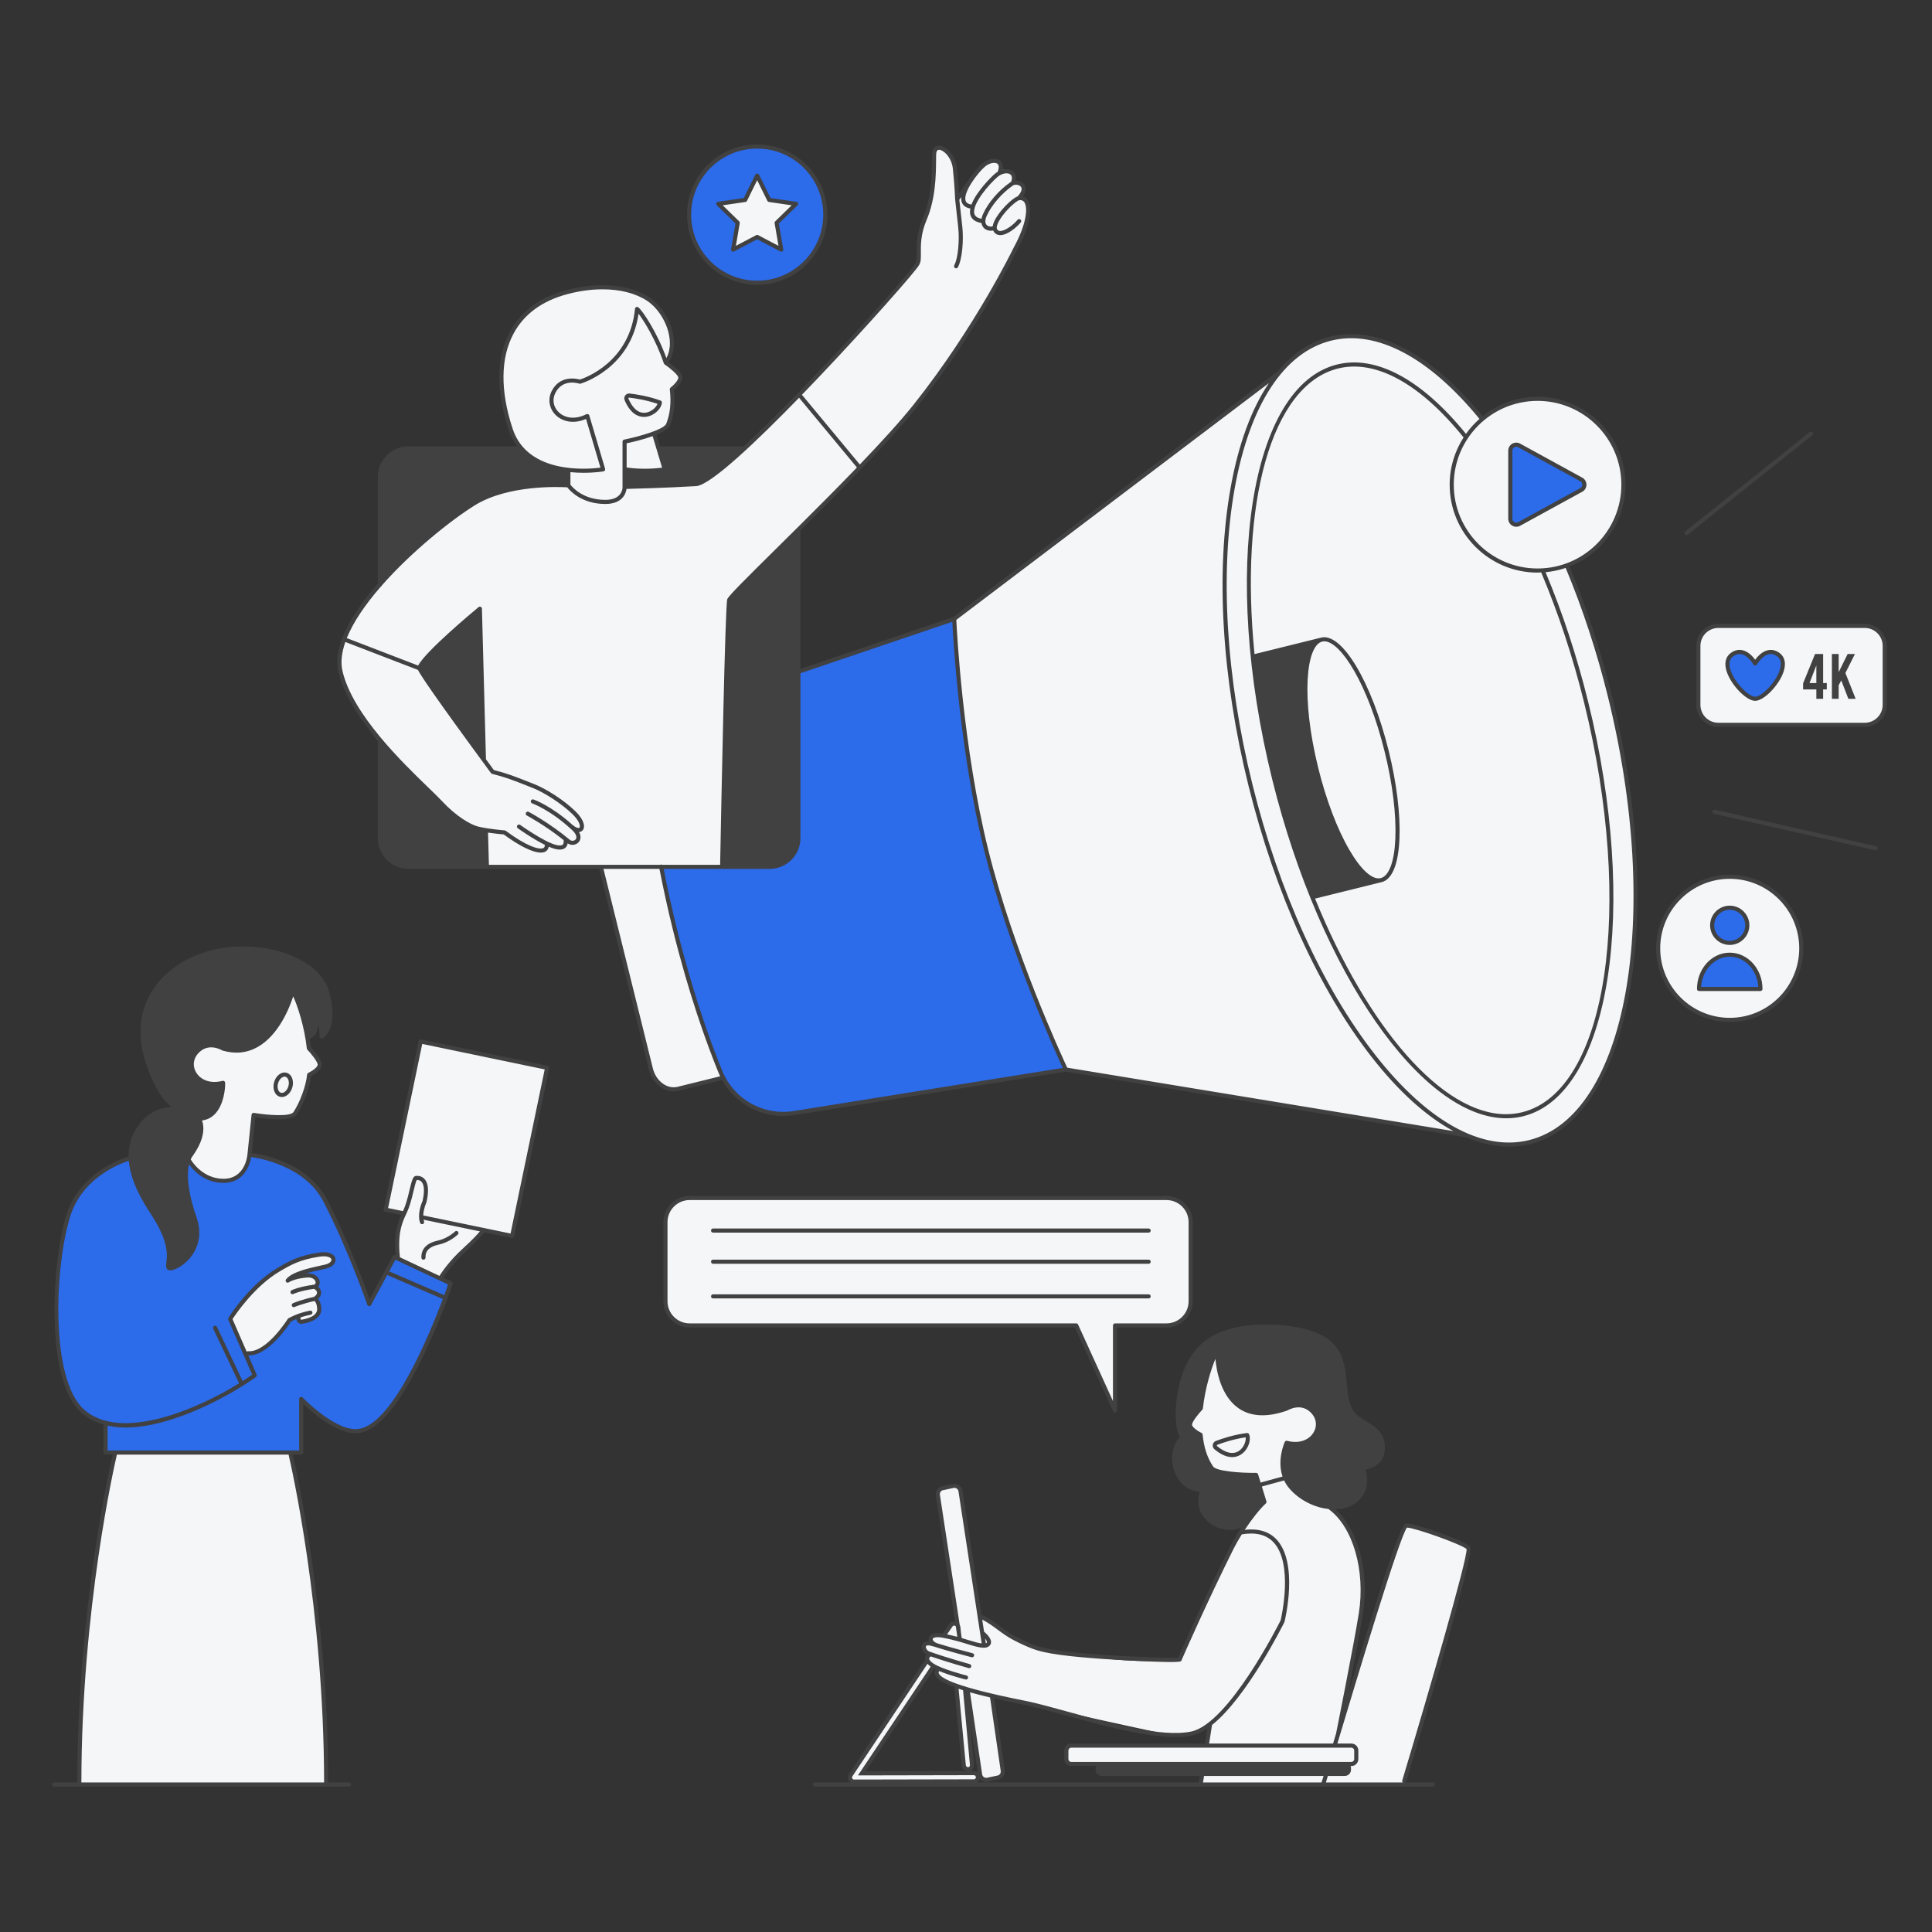 <svg xmlns="http://www.w3.org/2000/svg" xmlns:xlink="http://www.w3.org/1999/xlink" width="500" zoomAndPan="magnify" viewBox="0 0 375 375" height="500" preserveAspectRatio="xMidYMid meet" version="1.2"><rect x="0" y="0" width="375" height="375" fill="#333333" stroke="none"/><defs><clipPath id="1cdfc2d75c"><path d="M 15 28.031 L 366 28.031 L 366 346.781 L 15 346.781 Z M 15 28.031 "/></clipPath><clipPath id="fb66c7d7ea"><path d="M 11 28.031 L 347 28.031 L 347 283 L 11 283 Z M 11 28.031 "/></clipPath><clipPath id="f9f90c9f28"><path d="M 10 28.031 L 366.254 28.031 L 366.254 346.781 L 10 346.781 Z M 10 28.031 "/></clipPath></defs><g id="867b70ddef"><g clip-rule="nonzero" clip-path="url(#1cdfc2d75c)"><path style=" stroke:none;fill-rule:nonzero;fill:#f5f6f7;fill-opacity:1;" d="M 312.473 135.066 C 323.137 178.129 316.164 216.91 296.898 221.68 C 292.926 222.664 288.738 222.121 284.504 220.266 L 284.523 220.348 L 206.875 207.598 C 206.875 207.598 196.676 186.211 191.422 165.008 C 186.176 143.801 185.215 120.125 185.215 120.125 L 247.938 72.609 L 247.977 72.762 C 250.855 69.145 254.305 66.711 258.277 65.73 C 267.613 63.418 278.121 69.512 287.688 81.312 L 287.707 81.344 C 290.605 78.895 294.348 77.414 298.441 77.414 C 307.645 77.414 315.105 84.875 315.105 94.078 C 315.105 101.289 310.516 107.414 304.109 109.734 L 304.152 109.816 C 307.41 117.559 310.238 126.051 312.473 135.066 Z M 56.445 281.801 L 22.465 282.074 C 22.465 282.074 14.309 319.316 15.668 346.227 C 40.543 346.227 63.242 346.227 63.242 346.227 C 63.242 346.227 63.309 330.188 61.676 314.762 C 60.047 299.336 56.445 281.801 56.445 281.801 Z M 32.863 244.32 C 32.656 245.34 32.418 245.781 32.863 246.188 C 32.863 246.188 36.754 245.797 38.027 241.16 C 39.301 236.52 36.09 234.535 36.039 229.027 C 35.988 225.816 36.855 225.055 36.855 225.055 C 36.855 225.055 38.535 229.18 42.973 229.18 C 46.184 229.23 47.914 227.551 48.477 224.188 C 49.035 220.82 49.395 216.438 49.395 216.438 C 49.395 216.438 54.594 217.609 57.09 216.234 C 58.414 215.266 59.996 208.641 59.996 208.641 C 59.996 208.641 61.832 208.078 62.137 206.957 C 62.441 205.836 59.996 203.543 59.996 203.543 L 59.586 201.352 C 59.586 201.352 61.727 200.891 61.625 197.707 C 61.832 197.781 62.723 200.18 62.391 200.969 C 63.078 201.047 64.074 199.797 64.148 197.094 C 64.227 194.395 63.922 189.137 57.328 186.348 C 50.734 183.562 41.016 182.781 33.984 188.285 C 26.949 193.789 27.016 201.199 28.477 205.277 C 29.938 209.355 31.844 214.211 34.223 215.23 C 34.223 215.23 28.852 214.688 26.031 220.871 C 23.211 227.059 29.566 235.859 30.277 236.57 C 30.992 237.285 33.609 239.258 32.863 244.32 Z M 56.242 241.5 L 45.367 250.266 L 44.617 255.703 L 47.746 262.84 L 50.668 263.52 L 58.414 258.219 L 63.242 256.043 L 63.035 248.16 L 65.688 245.441 L 65.211 241.77 Z M 75.066 234.77 L 78.531 235.383 C 78.531 235.383 76.016 240.547 77.172 244.016 L 85.43 248.059 C 85.43 248.059 87.844 244.93 89.746 243.027 C 91.648 241.125 93.992 238.848 93.992 238.848 L 99.328 239.867 L 106.125 207.246 L 81.863 202.148 Z M 131.473 211.527 L 140.172 209.148 C 140.172 209.148 143.945 168.371 148.633 168.371 C 153.324 168.371 155.109 165.109 155.109 162.051 C 155.109 158.992 155.109 130.449 155.109 130.449 L 154.988 102.891 L 163.18 94.43 C 163.18 94.43 172.184 85.254 174.832 82.129 C 177.484 79.004 182.887 71.695 182.887 71.695 L 192.672 56.711 C 192.672 56.711 198.52 45.805 199.164 43.492 C 199.809 41.184 199.707 39.074 198.109 38.328 C 199.672 35.984 197.43 35.102 196.547 35.609 C 197.633 33.672 195.492 32.754 194.238 32.992 C 194.609 31.023 192.539 30.613 190.973 32.008 C 189.41 33.402 187.609 36.086 187.609 36.086 L 185.742 38.465 C 185.742 38.465 185.707 32.383 184.688 30.582 C 183.668 28.781 182.105 28.305 181.629 28.984 C 181.152 29.664 181.426 34.082 180.949 37.141 C 180.473 40.195 178.367 44.75 178.367 45.973 C 178.367 47.195 178.367 50.461 177.961 51.207 C 173.066 57.664 155.191 76.625 155.191 76.625 L 144.184 87.293 L 127.941 86.953 L 127.125 83.895 L 129.641 82.535 C 130.727 80.5 130.793 76.488 130.184 75.742 C 131.812 74.52 132.086 73.09 132.086 73.09 C 132.086 73.09 131.746 72.344 129.434 70.371 C 132.086 62.148 126.445 55.285 115.977 55.691 C 105.512 56.102 98.172 61.809 97.562 71.051 C 96.949 80.293 100.891 87.023 100.891 87.023 C 100.891 87.023 82.883 87.023 78.668 87.023 C 74.453 87.023 73.637 91.371 73.637 93.273 C 73.637 95.18 73.637 109.992 73.637 113.391 C 72.414 115.023 65.145 124.199 65.824 128.82 C 66.977 136.227 73.605 144.008 73.605 144.008 C 73.605 144.008 73.605 156.648 73.605 162.152 C 73.605 167.66 77.582 168.238 79.723 168.238 C 81.863 168.238 116.523 168.238 116.523 168.238 C 116.523 168.238 124.609 201.879 126.035 206.906 C 127.465 211.938 131.473 211.527 131.473 211.527 Z M 216.426 273.781 L 216.426 257.266 L 226.418 257.266 C 229.008 257.266 231.105 255.168 231.105 252.578 L 231.105 237.219 C 231.105 234.629 229.008 232.527 226.418 232.527 L 133.852 232.527 C 131.262 232.527 129.164 234.629 129.164 237.219 L 129.164 252.578 C 129.164 255.168 131.262 257.266 133.852 257.266 L 208.895 257.266 Z M 191.426 165.027 C 191.426 165.02 191.426 165.012 191.422 165.008 C 191.422 165 191.418 164.992 191.418 164.984 Z M 361.949 121.488 L 333.523 121.488 C 331.387 121.488 329.652 123.223 329.652 125.363 L 329.652 136.816 C 329.652 138.953 331.387 140.688 333.523 140.688 L 361.949 140.688 C 364.09 140.688 365.824 138.953 365.824 136.816 L 365.824 125.363 C 365.824 123.223 364.09 121.488 361.949 121.488 Z M 335.738 170.18 C 328.066 170.18 321.848 176.398 321.848 184.07 C 321.848 191.742 328.066 197.965 335.738 197.965 C 343.41 197.965 349.629 191.742 349.629 184.07 C 349.629 176.398 343.41 170.18 335.738 170.18 Z M 273.039 296.074 C 272.496 296.414 269.23 305.18 269.23 305.18 L 260.328 334.133 C 260.328 334.133 265.629 312.383 264.203 303.617 C 262.777 294.848 257.68 292.469 257.68 292.469 C 259.316 292.629 262.148 292.793 264.035 290.297 C 265.734 288.039 264.543 284.926 264.543 284.926 C 264.543 284.926 267.875 284.66 268.316 281.988 C 269.18 276.738 263.93 276.637 262.301 273.984 C 259.07 268.738 264.879 258.844 248.469 257.602 C 241.531 257.074 236.688 258.43 233.781 260.863 C 227.777 265.898 227.945 277.555 229.578 279.082 C 226.621 280.918 227.438 289.344 233.484 289.141 C 230.969 294.305 237.988 298.91 242.219 295.238 L 238.293 301.867 C 238.293 301.867 230.953 318.434 228.711 322.102 C 218.977 323.426 202.664 320.266 202.664 320.266 L 196.191 317.516 L 191.91 314.609 L 190.227 313.641 C 190.227 313.641 187.066 292.59 186.609 290.398 C 186.148 288.207 185.332 288.309 185.332 288.309 C 185.332 288.309 184.855 288.449 183.242 288.816 C 181.633 289.184 181.918 290.043 181.918 290.043 L 183.77 300.727 C 183.77 300.727 185.945 314.66 185.672 315.102 C 184.383 315.102 183.328 317.445 183.328 317.445 C 183.328 317.445 182.141 317.242 181.324 317.516 C 180.508 317.785 180.543 318.672 180.543 318.672 C 180.543 318.672 179.727 318.602 179.422 319.418 C 179.113 320.234 179.387 320.605 180.609 321.117 L 168.359 339.586 C 167.34 340.859 165.223 344.188 165.148 344.785 C 165.074 345.383 165.812 345.855 165.812 345.855 L 188.902 345.703 C 188.902 345.703 189.562 345.602 189.668 344.887 C 189.77 344.172 189.004 344.121 189.004 344.121 L 167.492 344.121 L 181.234 323.332 C 181.473 323.504 181.738 323.691 182.07 323.938 C 181.121 325.977 185.469 327.234 185.469 327.234 L 187.066 342.457 C 187.066 342.457 187.168 343.441 187.984 343.512 C 188.801 343.578 188.629 342.355 188.629 342.355 L 188.359 339.703 L 187.746 330.801 L 188.152 331.547 C 188.152 331.547 189.785 342.492 189.988 343.984 C 190.191 345.48 191.348 345.617 191.348 345.617 C 191.348 345.617 192.707 345.141 193.793 344.867 C 194.883 344.598 194.68 343.512 194.68 343.512 L 192.504 329.168 C 192.504 329.168 221.32 335.625 226.688 336.645 C 232.059 337.664 234.641 334.945 234.641 334.945 L 234.438 338.887 L 209.699 338.82 C 209.699 338.82 208.133 338.344 207.387 338.887 C 206.301 341.945 207.66 342.285 207.66 342.285 C 207.66 342.285 209.562 342.285 213.23 342.695 C 213.844 345.207 214.59 344.324 214.59 344.324 L 232.941 344.258 L 232.941 346.227 L 272.359 346.227 L 281.125 316.121 C 281.125 316.121 285.137 302.188 285 300.422 C 284.32 299.336 273.516 295.801 273.039 296.074 Z M 146.969 54.883 C 154.27 54.883 160.191 48.965 160.191 41.66 C 160.191 34.359 154.27 28.441 146.969 28.441 C 139.668 28.441 133.746 34.359 133.746 41.66 C 133.746 48.965 139.668 54.883 146.969 54.883 Z M 146.969 54.883 "/></g><g clip-rule="nonzero" clip-path="url(#fb66c7d7ea)"><path style=" stroke:none;fill-rule:nonzero;fill:#2c6be9;fill-opacity:1;" d="M 146.969 54.883 C 154.27 54.883 160.191 48.965 160.191 41.66 C 160.191 34.359 154.27 28.441 146.969 28.441 C 139.668 28.441 133.746 34.359 133.746 41.66 C 133.746 48.965 139.668 54.883 146.969 54.883 Z M 144.637 38.809 L 146.969 34.078 L 149.305 38.809 L 154.523 39.566 L 150.746 43.25 L 151.637 48.449 L 146.969 45.992 L 142.301 48.449 L 143.191 43.25 L 139.414 39.566 Z M 335.738 183.012 C 337.625 183.012 339.152 181.484 339.152 179.602 C 339.152 177.715 337.625 176.188 335.738 176.188 C 333.855 176.188 332.328 177.715 332.328 179.602 C 332.328 181.484 333.855 183.012 335.738 183.012 Z M 335.738 185.309 C 332.449 185.309 329.781 188.285 329.781 191.957 L 341.695 191.957 C 341.695 188.285 339.031 185.309 335.738 185.309 Z M 345.207 127.098 C 342.68 125.199 340.676 128.781 340.676 128.781 C 340.676 128.781 338.672 125.199 336.141 127.098 C 333.266 129.254 338.461 135.637 340.676 135.637 C 342.891 135.637 348.086 129.254 345.207 127.098 Z M 306.922 93.059 L 294.867 86.457 C 294.094 86.035 293.148 86.594 293.148 87.477 L 293.148 100.68 C 293.148 101.562 294.094 102.125 294.867 101.699 L 300.176 98.793 L 306.922 95.098 C 307.73 94.656 307.73 93.5 306.922 93.059 Z M 185.164 120.324 L 155.055 130.348 C 155.055 130.348 155.055 160.828 155.055 163.379 C 155.055 165.926 152.203 168.27 149.449 168.27 C 146.699 168.27 128.246 168.27 128.246 168.27 C 128.246 168.27 132.832 192.738 139.969 208.336 C 141.602 213.43 147.82 216.488 153.121 216.184 L 206.742 207.723 C 206.742 207.723 196.344 184.887 191.043 163.684 C 185.742 142.48 185.164 120.324 185.164 120.324 Z M 71.668 252.883 C 71.668 252.883 70.445 250.18 67.793 243.098 C 65.145 236.012 61.832 229.895 58.414 227.652 C 55 225.41 48.527 224.035 48.527 224.035 C 48.527 224.035 48.223 229.23 43.379 229.18 C 38.535 229.129 36.668 225.051 36.668 225.051 C 34.426 230.285 39.047 237.148 37.957 241.16 C 36.871 245.168 33.133 246.598 32.656 246.055 C 33.133 243.676 32.105 238.883 29.328 234.84 C 27.016 231.477 24.977 227.363 25.25 224.848 C 22.668 225.938 17.637 227.77 15.125 232.121 C 10.91 240.004 10.23 254.754 12.133 265.488 C 14.035 276.227 20.695 276.297 20.695 276.297 L 20.695 282.004 L 58.414 282.004 L 58.465 271.691 C 58.465 271.691 64.328 276.328 67.691 277.656 C 71.055 278.98 73.91 276.379 78.602 269.246 C 83.289 262.109 87.164 249.109 87.164 249.109 L 76.355 243.965 Z M 62.621 245.875 C 62.621 245.875 58.465 246.844 57.98 247.555 C 61.523 247.02 62.16 248.805 61.168 249.645 C 63.027 250.488 61.32 252.016 61.32 252.016 C 61.32 252.016 61.652 252.398 61.855 253.723 C 61.984 255.738 59.484 256.656 58.617 256.555 C 57.754 256.449 57.855 255.434 57.855 255.434 C 57.855 255.434 57.293 255.688 56.07 256.348 C 54.543 258.539 52.555 260.324 51.023 261.699 C 49.496 263.078 47.812 262.77 47.812 262.77 L 44.602 255.84 C 44.602 255.84 46.727 252.68 49.953 249.52 C 53.184 246.359 58.875 244.242 59.969 243.938 C 61.066 243.633 64.508 242.867 64.734 244.32 C 64.965 245.773 62.621 245.875 62.621 245.875 Z M 62.621 245.875 "/></g><g clip-rule="nonzero" clip-path="url(#f9f90c9f28)"><path style=" stroke:none;fill-rule:nonzero;fill:#414142;fill-opacity:1;" d="M 304.645 109.957 C 310.992 107.469 315.504 101.297 315.504 94.078 C 315.504 84.672 307.852 77.016 298.441 77.016 C 294.402 77.016 290.695 78.434 287.77 80.785 C 277.777 68.574 267.277 63.09 258.184 65.34 C 254.273 66.309 250.809 68.648 247.883 72.223 C 247.816 72.23 247.754 72.25 247.699 72.293 L 184.988 119.797 L 155.363 129.832 L 155.363 102.961 C 163.477 94.906 172.941 85.344 178 78.98 C 189.957 63.934 197.336 48.691 197.445 48.465 C 199.797 44.188 200.59 40.387 199.469 38.781 C 199.234 38.445 198.914 38.234 198.543 38.129 C 199.465 36.848 199.016 36.031 198.746 35.715 C 198.379 35.281 197.75 35.047 197.152 35.055 C 197.367 33.938 196.824 33.387 196.543 33.188 C 196.039 32.824 195.32 32.762 194.594 32.949 C 194.82 31.844 194.305 31.312 194.039 31.125 C 193.215 30.535 191.805 30.785 190.684 31.719 C 190.035 32.262 188.734 33.703 187.766 35.277 C 187.738 35.297 187.715 35.316 187.695 35.344 L 186.133 37.504 C 186.074 36.465 185.961 34.781 185.75 32.699 C 185.484 30.137 183.629 28.242 182.215 28.281 C 181.914 28.293 180.934 28.457 180.906 30.004 L 180.898 30.895 C 180.871 33.855 180.836 38.324 179.105 42.422 C 177.898 45.27 177.926 47.562 177.941 49.078 C 177.953 49.941 177.957 50.621 177.715 51.031 C 176.82 52.934 156.848 75.086 144.34 86.641 C 144.312 86.633 144.281 86.625 144.25 86.625 L 128.102 86.625 L 127.426 84.375 C 128.73 83.844 129.793 83.223 130.059 82.547 C 130.852 80.527 131.102 78.297 130.824 75.727 C 131.402 75.246 132.793 73.945 132.383 72.887 C 132.051 72.023 130.5 70.824 129.789 70.309 C 130.711 68.934 131.023 67.168 130.699 65.168 C 130.215 62.195 128.387 59.273 126.039 57.719 C 122.191 55.172 116.156 54.652 109.895 56.324 C 104.801 57.688 101.133 60.387 98.988 64.352 C 96.328 69.277 96.242 75.891 98.746 83.477 C 99.148 84.695 99.711 85.73 100.371 86.625 L 79.305 86.625 C 76.012 86.625 73.332 89.301 73.332 92.594 L 73.332 113.285 C 68.227 119.121 64.512 125.438 65.707 130.473 C 66.766 134.945 69.883 139.609 73.359 143.77 C 73.344 143.812 73.332 143.859 73.332 143.906 L 73.332 162.68 C 73.332 165.973 76.012 168.652 79.305 168.652 L 116.309 168.652 L 125.945 207.562 C 126.57 210.098 128.621 211.84 130.77 211.84 C 131.086 211.84 131.402 211.805 131.719 211.727 L 140.164 209.633 C 142.578 213.957 147.098 216.613 152.02 216.613 C 152.742 216.613 153.477 216.555 154.211 216.438 L 206.875 208 L 284.461 220.742 C 284.48 220.746 284.504 220.746 284.523 220.746 C 284.539 220.746 284.547 220.742 284.562 220.742 C 287.391 221.945 290.176 222.566 292.871 222.566 C 294.27 222.566 295.648 222.402 296.992 222.066 C 316.441 217.25 323.559 178.18 312.859 134.969 C 310.695 126.234 307.93 117.824 304.645 109.957 Z M 298.441 77.812 C 307.41 77.812 314.707 85.109 314.707 94.078 C 314.707 103.047 307.41 110.344 298.441 110.344 C 289.473 110.344 282.176 103.047 282.176 94.078 C 282.176 85.109 289.473 77.812 298.441 77.812 Z M 268.16 171.223 C 268.164 171.223 268.168 171.219 268.172 171.219 C 268.18 171.215 268.188 171.215 268.195 171.215 C 270.207 170.719 271.426 167.734 271.633 162.812 C 271.832 158.047 271.086 151.969 269.535 145.699 C 266.238 132.391 260.484 122.754 256.441 123.758 C 256.434 123.758 256.426 123.762 256.418 123.766 C 256.414 123.766 256.41 123.762 256.406 123.766 L 243.5 126.961 C 240.594 97.777 246.68 74.754 259.715 71.523 C 267.023 69.715 275.672 74.469 284.078 84.902 C 282.379 87.559 281.379 90.699 281.379 94.078 C 281.379 103.488 289.031 111.141 298.441 111.141 C 298.68 111.141 298.91 111.117 299.145 111.105 C 302.469 118.98 305.27 127.457 307.461 136.305 C 317.316 176.105 311.934 211.805 295.461 215.883 C 294.426 216.141 293.371 216.266 292.301 216.266 C 279.898 216.262 265.426 199.426 255.254 174.418 Z M 256.633 124.531 C 256.766 124.5 256.902 124.48 257.043 124.48 C 260.215 124.48 265.504 132.742 268.758 145.891 C 270.293 152.09 271.031 158.086 270.836 162.777 C 270.648 167.246 269.613 170.039 268.004 170.441 C 266.387 170.844 264.172 168.852 261.922 164.984 C 259.559 160.93 257.41 155.281 255.875 149.082 C 252.477 135.352 253.523 125.301 256.633 124.531 Z M 196.605 36.008 C 196.75 35.906 196.961 35.855 197.188 35.855 C 197.539 35.855 197.922 35.977 198.137 36.23 C 198.484 36.641 198.258 37.324 197.516 38.117 C 196.32 38.562 193.805 41.109 192.961 43.012 C 192.812 43.34 192.723 43.645 192.684 43.918 C 192.375 44.039 191.922 44.008 191.598 43.746 C 191.172 43.398 191.141 42.75 191.508 41.922 C 192.445 39.824 194.445 37.5 196.605 36.008 Z M 196.078 33.836 C 196.555 34.176 196.414 34.859 196.266 35.289 C 196.227 35.309 196.184 35.324 196.148 35.348 C 193.844 36.945 191.785 39.34 190.781 41.598 C 190.633 41.922 190.559 42.207 190.512 42.473 C 189.73 42.316 189.262 42.004 189.121 41.5 C 188.582 39.59 192.184 35.539 193.645 34.32 C 194.531 33.578 195.598 33.492 196.078 33.836 Z M 191.195 32.332 C 192.098 31.582 193.133 31.457 193.578 31.773 C 194.031 32.102 193.836 32.844 193.676 33.258 C 193.668 33.285 193.668 33.312 193.664 33.34 C 193.48 33.445 193.301 33.566 193.133 33.707 C 192.445 34.281 189.504 37.188 188.566 39.703 C 187.625 39.57 187.469 39.113 187.418 38.957 C 186.895 37.305 189.855 33.449 191.195 32.332 Z M 158.969 73.172 C 168.199 63.461 178.086 52.273 178.422 51.391 C 178.758 50.844 178.75 50.098 178.738 49.07 C 178.723 47.531 178.699 45.426 179.84 42.73 C 181.633 38.492 181.672 33.926 181.695 30.902 L 181.707 30.016 C 181.715 29.41 181.898 29.094 182.246 29.078 C 183.043 29.035 184.715 30.461 184.953 32.781 C 185.312 36.293 185.391 38.652 185.391 38.676 C 185.391 38.688 185.402 38.695 185.402 38.707 L 185.395 38.707 C 185.395 38.707 185.719 41.668 185.988 44.113 C 186.25 46.461 186 50.066 185.223 51.492 C 185.117 51.684 185.188 51.926 185.379 52.031 C 185.441 52.066 185.508 52.082 185.57 52.082 C 185.711 52.082 185.848 52.008 185.922 51.875 C 186.785 50.293 187.062 46.543 186.785 44.027 C 186.547 41.906 186.273 39.402 186.203 38.77 L 186.574 38.258 C 186.543 38.594 186.566 38.91 186.66 39.199 C 186.816 39.691 187.242 40.285 188.344 40.477 C 188.258 40.918 188.246 41.336 188.352 41.715 C 188.59 42.562 189.312 43.086 190.492 43.289 C 190.59 43.859 190.898 44.207 191.094 44.367 C 191.555 44.742 192.207 44.867 192.766 44.73 C 192.777 44.758 192.793 44.789 192.805 44.816 C 193.043 45.285 193.438 45.566 193.949 45.625 C 194.016 45.633 194.086 45.637 194.156 45.637 C 195.543 45.637 197.301 44.156 198.125 43.172 C 198.266 43.004 198.242 42.75 198.074 42.609 C 197.906 42.469 197.652 42.492 197.512 42.66 C 196.566 43.793 194.945 44.922 194.039 44.832 C 193.797 44.801 193.637 44.688 193.52 44.457 C 193.492 44.402 193.473 44.336 193.469 44.258 C 193.484 44.195 193.484 44.129 193.469 44.066 C 193.492 43.863 193.566 43.613 193.691 43.332 C 194.523 41.453 197.023 39.105 197.82 38.855 C 198.266 38.797 198.59 38.918 198.812 39.238 C 199.566 40.316 199.238 43.547 196.738 48.094 C 196.738 48.098 196.738 48.102 196.738 48.105 C 196.734 48.109 196.73 48.109 196.73 48.113 C 196.656 48.266 189.305 63.469 177.375 78.484 C 174.789 81.738 171.031 85.844 166.891 90.16 L 155.656 76.625 C 156.785 75.465 157.895 74.305 158.969 73.172 Z M 128.512 90.773 C 127.457 90.91 124.668 91.184 121.629 90.738 L 121.629 86.043 C 122.578 85.844 124.758 85.348 126.68 84.66 Z M 131.637 73.172 C 131.816 73.629 130.891 74.664 130.156 75.238 C 130.047 75.324 129.992 75.461 130.008 75.602 C 130.309 78.129 130.082 80.305 129.316 82.254 C 128.902 83.312 124.328 84.68 121.211 85.312 C 121.207 85.316 121.203 85.32 121.195 85.32 C 120.992 85.34 120.832 85.504 120.832 85.715 L 120.832 94.664 C 120.828 94.762 120.766 97.023 117.5 97.023 C 113.188 97.023 111.117 94.598 110.719 94.078 L 110.719 91.645 C 111.621 91.734 112.484 91.77 113.266 91.77 C 115.504 91.77 117.086 91.504 117.137 91.492 C 117.246 91.473 117.348 91.406 117.406 91.309 C 117.465 91.215 117.48 91.098 117.449 90.988 L 114.383 80.641 C 114.352 80.527 114.266 80.434 114.16 80.387 C 114.051 80.34 113.926 80.344 113.82 80.395 C 111.371 81.633 109.414 80.984 108.398 79.969 C 107.383 78.949 107.152 77.531 107.797 76.262 C 109.25 73.402 112.293 74.422 112.422 74.465 C 112.5 74.492 112.582 74.496 112.66 74.473 C 112.762 74.445 122.379 71.672 123.945 60.895 C 125.098 62.402 127.41 66.207 128.852 70.527 C 128.879 70.617 128.938 70.688 129.008 70.734 C 129.898 71.344 131.395 72.547 131.637 73.172 Z M 99.504 83.227 C 97.07 75.855 97.137 69.461 99.691 64.73 C 101.723 60.969 105.227 58.402 110.102 57.098 C 112.465 56.465 114.789 56.156 116.961 56.156 C 120.348 56.156 123.367 56.91 125.598 58.387 C 127.734 59.801 129.469 62.578 129.91 65.297 C 130.102 66.469 130.133 68.082 129.344 69.508 C 127.535 64.48 124.762 60.367 123.91 59.664 C 123.797 59.566 123.641 59.543 123.504 59.602 C 123.367 59.656 123.273 59.785 123.258 59.93 C 122.227 70.266 113.609 73.336 112.555 73.672 C 111.863 73.48 108.668 72.785 107.086 75.902 C 106.293 77.465 106.586 79.281 107.832 80.531 C 108.98 81.684 111.117 82.457 113.75 81.312 L 116.551 90.773 C 114.121 91.09 102.438 92.117 99.504 83.227 Z M 85.824 155.527 C 85.211 154.867 84.301 153.984 83.145 152.867 C 78.016 147.906 68.469 138.668 66.484 130.289 C 66.074 128.562 66.32 126.637 67.031 124.605 L 81.121 130.027 C 81.629 131.039 84.07 134.789 95.301 150.055 C 95.355 150.129 95.438 150.184 95.527 150.207 C 98.145 150.859 99.477 151.387 102.691 152.66 L 103.5 152.98 C 105.523 153.781 108.938 155.898 111.145 158.055 C 112.523 159.402 112.695 160.406 112.48 160.645 C 112.359 160.781 111.902 160.738 111.27 160.223 C 111.254 160.207 111.23 160.199 111.207 160.188 C 107.082 156.445 103.699 155.227 103.551 155.176 C 103.344 155.102 103.117 155.215 103.043 155.422 C 102.969 155.629 103.078 155.855 103.289 155.93 C 103.324 155.941 106.902 157.23 111.082 161.152 C 111.828 161.852 112.074 162.535 111.719 162.938 C 111.477 163.211 110.965 163.312 110.609 163.016 C 106.695 159.75 102.672 157.605 102.629 157.586 C 102.434 157.48 102.195 157.559 102.09 157.75 C 101.988 157.945 102.062 158.188 102.258 158.289 C 102.293 158.312 105.781 160.168 109.391 163.051 C 109.391 163.082 109.387 163.109 109.395 163.137 C 109.395 163.141 109.5 163.684 109.23 163.938 C 109.012 164.145 108.527 164.164 107.871 163.988 C 105.52 163.359 101.016 160.148 100.969 160.117 C 100.789 159.988 100.539 160.027 100.41 160.207 C 100.285 160.387 100.324 160.637 100.504 160.766 C 100.652 160.871 103.371 162.805 105.75 163.984 C 105.762 164.398 105.602 164.535 105.48 164.598 C 104.652 165.031 102.07 164.164 98.16 161.254 C 98.102 161.211 98.031 161.184 97.953 161.176 C 97.926 161.176 94.898 160.938 92.828 160.441 C 91.316 160.078 88.477 158.387 85.824 155.527 Z M 94.898 167.855 L 94.727 161.609 C 96.105 161.816 97.391 161.934 97.777 161.965 C 100.852 164.238 103.43 165.488 104.98 165.488 C 105.32 165.488 105.613 165.43 105.848 165.305 C 106.121 165.164 106.418 164.871 106.508 164.34 C 106.922 164.516 107.316 164.664 107.664 164.758 C 108.031 164.859 108.359 164.906 108.652 164.906 C 109.133 164.906 109.512 164.773 109.785 164.512 C 110.039 164.27 110.145 163.965 110.184 163.688 C 110.461 163.887 110.785 163.988 111.117 163.988 C 111.562 163.988 112.008 163.812 112.316 163.465 C 112.703 163.027 112.855 162.328 112.383 161.496 C 112.684 161.473 112.922 161.352 113.078 161.176 C 113.637 160.551 113.43 159.168 111.703 157.484 C 109.34 155.176 105.863 153.059 103.793 152.238 L 102.984 151.918 C 99.883 150.691 98.441 150.117 95.859 149.469 C 95.367 148.797 94.852 148.094 94.324 147.371 L 93.543 118.137 C 93.539 117.984 93.449 117.848 93.309 117.785 C 93.172 117.723 93.008 117.742 92.891 117.844 C 91.785 118.758 82.57 126.441 81.164 129.188 L 67.309 123.855 C 68.602 120.648 71 117.215 73.891 113.895 C 73.996 113.848 74.074 113.754 74.109 113.641 C 79.914 107.035 87.582 100.934 92.133 98.098 C 98.656 94.039 108.672 94.504 110.109 94.59 C 110.633 95.27 112.914 97.82 117.5 97.82 C 120.941 97.82 121.512 95.609 121.609 94.895 C 122.688 94.871 128.789 94.723 135.188 94.352 C 138.098 94.027 146.957 85.578 155.098 77.203 L 166.332 90.738 C 162.543 94.672 158.473 98.75 154.695 102.5 C 154.688 102.504 154.68 102.512 154.672 102.52 C 153.32 103.863 152 105.168 150.754 106.402 C 144.68 112.406 141.496 115.574 141.168 116.281 C 140.762 117.164 140.012 155.566 139.777 167.855 L 128.504 167.855 C 128.426 167.812 128.336 167.793 128.242 167.809 C 128.203 167.816 128.164 167.836 128.129 167.855 Z M 131.527 210.949 C 129.492 211.453 127.332 209.848 126.719 207.371 L 117.133 168.652 L 128 168.652 C 128.758 172.551 129.633 176.535 130.617 180.5 C 133.723 193.047 137.117 202.43 139.414 208.09 C 139.527 208.367 139.652 208.637 139.781 208.906 Z M 154.086 215.648 C 148.145 216.602 142.422 213.367 140.156 207.789 C 137.867 202.152 134.488 192.809 131.391 180.309 C 130.426 176.406 129.562 172.488 128.816 168.652 L 149.391 168.652 C 152.684 168.652 155.363 165.973 155.363 162.68 L 155.363 130.676 L 184.84 120.688 C 185.023 124.328 186.27 145.832 191.027 165.074 C 191.027 165.078 191.027 165.078 191.027 165.078 C 191.031 165.09 191.035 165.102 191.039 165.113 C 191.039 165.117 191.039 165.121 191.039 165.121 C 195.82 184.395 204.773 204.027 206.289 207.285 Z M 207.148 207.234 C 206.133 205.074 196.738 184.793 191.812 164.922 C 186.891 145.043 185.734 122.703 185.621 120.316 L 246.293 74.359 C 242.922 79.344 240.391 86.172 238.875 94.605 C 235.922 111.02 237.145 131.559 242.316 152.438 C 247.488 173.32 255.992 192.055 266.262 205.195 C 271.488 211.879 276.855 216.703 282.117 219.547 Z M 296.801 221.293 C 287.645 223.559 277.023 217.668 266.891 204.703 C 256.688 191.652 248.238 173.02 243.094 152.246 C 237.949 131.473 236.73 111.051 239.66 94.746 C 242.574 78.551 249.219 68.383 258.375 66.117 C 267.16 63.941 277.375 69.34 287.164 81.309 C 286.184 82.176 285.305 83.148 284.543 84.215 C 275.977 73.66 267.105 68.871 259.523 70.75 C 242.621 74.934 236.98 111.066 246.941 151.293 C 256.266 188.953 276.016 217.059 292.363 217.055 C 293.477 217.055 294.578 216.926 295.652 216.66 C 312.555 212.473 318.199 176.34 308.234 136.113 C 306.059 127.324 303.281 118.902 299.988 111.062 C 301.344 110.941 302.648 110.656 303.895 110.234 C 307.172 118.07 309.926 126.453 312.082 135.16 C 322.68 177.945 315.824 216.582 296.801 221.293 Z M 128.211 77.746 C 125.82 76.879 123.426 76.52 122.211 76.383 C 121.879 76.352 121.559 76.488 121.359 76.754 C 121.156 77.027 121.113 77.379 121.246 77.691 C 122.375 80.367 123.918 80.922 125 80.922 C 125.207 80.922 125.402 80.898 125.57 80.871 C 127.172 80.582 128.426 79.191 128.473 78.137 C 128.48 77.965 128.375 77.805 128.211 77.746 Z M 125.43 80.086 C 124.047 80.332 122.82 79.371 121.98 77.379 C 121.949 77.309 121.984 77.254 122 77.23 C 122.02 77.207 122.051 77.176 122.105 77.176 C 122.109 77.176 122.113 77.176 122.121 77.18 C 123.246 77.305 125.41 77.625 127.617 78.383 C 127.387 79.027 126.523 79.887 125.43 80.086 Z M 146.969 55.281 C 154.48 55.281 160.59 49.172 160.59 41.66 C 160.59 34.152 154.48 28.039 146.969 28.039 C 139.457 28.039 133.348 34.152 133.348 41.66 C 133.348 49.172 139.457 55.281 146.969 55.281 Z M 146.969 28.84 C 154.039 28.84 159.793 34.59 159.793 41.66 C 159.793 48.73 154.039 54.484 146.969 54.484 C 139.898 54.484 134.148 48.73 134.148 41.66 C 134.148 34.59 139.898 28.84 146.969 28.84 Z M 142.762 43.387 L 141.906 48.379 C 141.883 48.531 141.941 48.68 142.066 48.77 C 142.191 48.859 142.352 48.871 142.488 48.801 L 146.969 46.445 L 151.453 48.801 C 151.512 48.832 151.574 48.848 151.637 48.848 C 151.719 48.848 151.805 48.82 151.871 48.77 C 151.996 48.68 152.059 48.531 152.031 48.379 L 151.176 43.387 L 154.801 39.852 C 154.91 39.746 154.949 39.59 154.902 39.445 C 154.855 39.301 154.73 39.195 154.582 39.172 L 149.57 38.445 L 147.328 33.902 C 147.191 33.629 146.746 33.629 146.609 33.902 L 144.371 38.445 L 139.359 39.172 C 139.207 39.195 139.082 39.301 139.035 39.445 C 138.988 39.59 139.027 39.746 139.137 39.852 Z M 144.691 39.203 C 144.824 39.184 144.934 39.102 144.992 38.984 L 146.969 34.98 L 148.945 38.984 C 149.004 39.105 149.117 39.184 149.246 39.203 L 153.664 39.848 L 150.469 42.965 C 150.375 43.055 150.332 43.188 150.352 43.316 L 151.109 47.719 L 147.156 45.641 C 147.098 45.609 147.031 45.594 146.969 45.594 C 146.906 45.594 146.84 45.609 146.781 45.641 L 142.832 47.719 L 143.586 43.316 C 143.609 43.188 143.566 43.055 143.473 42.965 L 140.273 39.848 Z M 216.062 273.945 C 216.129 274.09 216.273 274.18 216.426 274.18 C 216.453 274.18 216.484 274.176 216.512 274.172 C 216.695 274.133 216.824 273.969 216.824 273.781 L 216.824 257.664 L 226.418 257.664 C 229.223 257.664 231.504 255.383 231.504 252.578 L 231.504 237.219 C 231.504 234.41 229.223 232.129 226.418 232.129 L 133.852 232.129 C 131.047 232.129 128.766 234.41 128.766 237.219 L 128.766 252.578 C 128.766 255.383 131.047 257.664 133.852 257.664 L 208.637 257.664 Z M 129.562 252.578 L 129.562 237.219 C 129.562 234.852 131.488 232.93 133.852 232.93 L 226.418 232.93 C 228.781 232.93 230.707 234.852 230.707 237.219 L 230.707 252.578 C 230.707 254.941 228.781 256.867 226.418 256.867 L 216.426 256.867 C 216.207 256.867 216.027 257.047 216.027 257.266 L 216.027 271.941 L 209.258 257.102 C 209.195 256.957 209.051 256.867 208.895 256.867 L 133.852 256.867 C 131.488 256.867 129.562 254.941 129.562 252.578 Z M 138.406 239.25 L 222.949 239.25 C 223.172 239.25 223.352 239.07 223.352 238.848 C 223.352 238.629 223.172 238.449 222.949 238.449 L 138.406 238.449 C 138.184 238.449 138.008 238.629 138.008 238.848 C 138.008 239.07 138.184 239.25 138.406 239.25 Z M 138.406 245.297 L 222.949 245.297 C 223.172 245.297 223.352 245.117 223.352 244.898 C 223.352 244.676 223.172 244.5 222.949 244.5 L 138.406 244.5 C 138.184 244.5 138.008 244.676 138.008 244.898 C 138.008 245.117 138.184 245.297 138.406 245.297 Z M 223.352 251.625 C 223.352 251.406 223.172 251.227 222.949 251.227 L 138.406 251.227 C 138.184 251.227 138.008 251.406 138.008 251.625 C 138.008 251.848 138.184 252.023 138.406 252.023 L 222.949 252.023 C 223.172 252.023 223.352 251.848 223.352 251.625 Z M 242.023 278.148 C 239.473 278.469 237.152 279.254 235.996 279.691 C 235.68 279.812 235.461 280.082 235.402 280.414 C 235.348 280.754 235.469 281.086 235.73 281.305 C 237.105 282.457 238.25 282.824 239.156 282.824 C 240.023 282.824 240.672 282.484 241.086 282.168 C 242.395 281.172 242.879 279.344 242.434 278.375 C 242.363 278.219 242.195 278.121 242.023 278.148 Z M 240.602 281.535 C 239.469 282.395 237.922 282.098 236.242 280.691 C 236.184 280.641 236.188 280.574 236.191 280.547 C 236.195 280.512 236.219 280.461 236.277 280.438 C 237.352 280.031 239.449 279.32 241.785 278.984 C 241.875 279.672 241.496 280.852 240.602 281.535 Z M 361.949 121.09 L 333.523 121.09 C 331.168 121.09 329.254 123.008 329.254 125.363 L 329.254 136.816 C 329.254 139.172 331.168 141.09 333.523 141.09 L 361.949 141.09 C 364.305 141.09 366.223 139.172 366.223 136.816 L 366.223 125.363 C 366.223 123.008 364.305 121.09 361.949 121.09 Z M 365.426 136.816 C 365.426 138.73 363.867 140.289 361.949 140.289 L 333.523 140.289 C 331.609 140.289 330.051 138.73 330.051 136.816 L 330.051 125.363 C 330.051 123.445 331.609 121.887 333.523 121.887 L 361.949 121.887 C 363.867 121.887 365.426 123.445 365.426 125.363 Z M 345.449 126.777 C 344.715 126.227 343.949 126.031 343.168 126.199 C 342.016 126.445 341.133 127.43 340.676 128.059 C 340.219 127.43 339.336 126.445 338.18 126.199 C 337.398 126.031 336.633 126.227 335.902 126.777 C 334.902 127.527 334.637 128.809 335.16 130.379 C 336.043 133.023 338.98 136.035 340.676 136.035 C 342.371 136.035 345.309 133.023 346.188 130.379 C 346.711 128.809 346.449 127.527 345.449 126.777 Z M 345.43 130.129 C 344.625 132.547 341.91 135.238 340.676 135.238 C 339.441 135.238 336.727 132.547 335.918 130.129 C 335.5 128.871 335.656 127.961 336.383 127.414 C 336.805 127.098 337.223 126.941 337.645 126.941 C 337.766 126.941 337.891 126.953 338.012 126.98 C 339.348 127.262 340.316 128.961 340.328 128.977 C 340.469 129.23 340.883 129.23 341.023 128.977 C 341.031 128.961 342.004 127.262 343.336 126.98 C 343.891 126.863 344.422 127.004 344.969 127.414 C 345.695 127.961 345.848 128.871 345.43 130.129 Z M 353.867 126.938 L 352.301 126.938 L 349.98 132.641 L 349.98 133.82 L 352.551 133.82 L 352.551 135.637 L 353.867 135.637 L 353.867 133.82 L 354.578 133.82 L 354.578 132.578 L 353.867 132.578 Z M 352.551 132.578 L 351.223 132.578 L 352.551 129.16 Z M 360.043 126.938 L 358.629 126.938 L 356.887 130.465 L 356.887 126.938 L 355.57 126.938 L 355.57 135.637 L 356.887 135.637 L 356.887 133.012 L 357.383 132.059 L 358.766 135.637 L 360.18 135.637 L 358.191 130.629 Z M 335.738 183.41 C 337.84 183.41 339.551 181.699 339.551 179.602 C 339.551 177.5 337.84 175.789 335.738 175.789 C 333.637 175.789 331.93 177.5 331.93 179.602 C 331.93 181.699 333.637 183.41 335.738 183.41 Z M 335.738 176.586 C 337.398 176.586 338.75 177.938 338.75 179.602 C 338.75 181.262 337.398 182.613 335.738 182.613 C 334.078 182.613 332.727 181.262 332.727 179.602 C 332.727 177.938 334.078 176.586 335.738 176.586 Z M 335.738 184.91 C 332.234 184.91 329.383 188.07 329.383 191.957 C 329.383 192.176 329.562 192.355 329.781 192.355 L 341.695 192.355 C 341.918 192.355 342.098 192.176 342.098 191.957 C 342.098 188.07 339.246 184.91 335.738 184.91 Z M 330.191 191.555 C 330.375 188.297 332.793 185.707 335.738 185.707 C 338.684 185.707 341.102 188.297 341.285 191.555 Z M 335.738 169.781 C 327.859 169.781 321.449 176.191 321.449 184.07 C 321.449 191.953 327.859 198.363 335.738 198.363 C 343.621 198.363 350.031 191.953 350.031 184.07 C 350.031 176.191 343.617 169.781 335.738 169.781 Z M 335.738 197.562 C 328.301 197.562 322.246 191.512 322.246 184.07 C 322.246 176.633 328.301 170.578 335.738 170.578 C 343.18 170.578 349.23 176.633 349.23 184.07 C 349.23 191.512 343.18 197.562 335.738 197.562 Z M 293.516 102.023 C 293.762 102.172 294.035 102.246 294.309 102.246 C 294.566 102.246 294.824 102.18 295.059 102.051 L 307.113 95.449 C 307.621 95.172 307.926 94.656 307.926 94.078 C 307.926 93.5 307.621 92.988 307.113 92.711 L 295.059 86.109 C 294.57 85.84 293.992 85.848 293.516 86.133 C 293.035 86.418 292.75 86.922 292.75 87.477 L 292.75 100.68 C 292.75 101.238 293.035 101.738 293.516 102.023 Z M 293.547 87.477 C 293.547 87.207 293.688 86.961 293.922 86.82 C 294.043 86.75 294.176 86.715 294.309 86.715 C 294.434 86.715 294.562 86.746 294.676 86.809 L 306.73 93.41 C 306.98 93.547 307.129 93.797 307.129 94.078 C 307.129 94.363 306.98 94.613 306.73 94.75 L 299.984 98.441 L 294.676 101.352 C 294.438 101.48 294.156 101.477 293.922 101.336 C 293.688 101.199 293.547 100.953 293.547 100.68 Z M 327.34 103.867 C 327.426 103.867 327.516 103.84 327.59 103.781 L 351.781 84.48 C 351.957 84.344 351.984 84.09 351.844 83.918 C 351.707 83.746 351.457 83.719 351.285 83.855 L 327.09 103.156 C 326.918 103.293 326.891 103.547 327.027 103.719 C 327.105 103.816 327.223 103.867 327.34 103.867 Z M 364.125 164.246 L 332.863 157.176 C 332.648 157.129 332.434 157.266 332.387 157.48 C 332.34 157.695 332.473 157.906 332.688 157.957 L 363.949 165.023 C 363.98 165.031 364.012 165.035 364.039 165.035 C 364.223 165.035 364.387 164.906 364.43 164.723 C 364.477 164.508 364.34 164.293 364.125 164.246 Z M 82.188 244.508 C 82.191 244.508 82.195 244.508 82.199 244.508 C 82.418 244.5 82.594 244.316 82.59 244.098 C 82.555 242.742 83.363 241.961 85.211 241.562 C 87.312 241.113 88.809 239.672 88.871 239.609 C 89.027 239.457 89.031 239.203 88.875 239.047 C 88.723 238.891 88.469 238.887 88.312 239.039 C 88.297 239.051 86.914 240.383 85.043 240.781 C 82.84 241.254 81.746 242.379 81.789 244.117 C 81.797 244.332 81.973 244.508 82.188 244.508 Z M 106.281 206.871 L 81.727 201.762 C 81.625 201.742 81.516 201.762 81.426 201.82 C 81.34 201.879 81.277 201.969 81.254 202.07 L 74.465 234.707 C 74.441 234.812 74.465 234.922 74.523 235.008 C 74.582 235.098 74.672 235.16 74.773 235.18 L 77.875 235.824 C 77.605 236.41 77.344 237.043 77.059 238.141 C 76.539 240.16 76.672 242.516 76.781 243.637 L 76.746 243.621 C 76.555 243.531 76.324 243.609 76.227 243.793 L 71.742 252.137 C 70.777 249.43 67.574 240.773 63.461 232.82 C 59.73 225.613 50.879 224.051 48.863 223.785 L 49.578 216.863 C 51.406 217.148 56.625 217.809 57.625 216.305 C 58.945 214.324 60.105 211.176 60.379 208.875 C 61.035 208.531 62.625 207.578 62.453 206.48 C 62.297 205.477 60.762 203.754 60.336 203.289 C 60.27 202.711 60.191 202.141 60.098 201.582 C 60.281 201.547 60.695 201.418 61.074 200.965 C 61.484 200.473 61.723 199.754 61.781 198.828 C 61.938 199.512 62.027 200.387 62.027 201.199 C 62.027 201.34 62.102 201.469 62.223 201.543 C 62.344 201.613 62.492 201.617 62.617 201.547 C 62.75 201.477 65.863 199.684 63.898 192.531 C 63.223 190.07 61.301 187.922 58.336 186.312 C 53.184 183.52 45.766 182.902 39.875 184.777 C 29.992 187.93 25.246 196.27 28.062 205.527 C 29.781 211.176 31.844 213.734 33.27 214.883 C 31.273 214.965 28.133 215.789 26.051 219.77 C 25.242 221.316 24.941 222.918 24.965 224.496 C 23.863 224.816 15.488 227.512 12.875 235.84 C 10.188 244.398 8.512 267.77 15.812 274.219 C 17.07 275.328 18.527 276.062 20.117 276.516 C 20.105 276.555 20.094 276.594 20.094 276.637 L 20.094 281.938 C 20.094 282.156 20.273 282.336 20.492 282.336 L 21.871 282.336 C 21.176 285.348 15.023 312.938 14.996 345.965 L 10.504 345.965 C 10.281 345.965 10.102 346.145 10.102 346.363 C 10.102 346.586 10.281 346.762 10.504 346.762 L 67.727 346.762 C 67.945 346.762 68.125 346.586 68.125 346.363 C 68.125 346.145 67.945 345.965 67.727 345.965 L 63.707 345.965 C 63.684 312.938 57.527 285.348 56.832 282.336 L 58.461 282.336 C 58.684 282.336 58.863 282.156 58.863 281.938 L 58.863 272.5 C 60.77 274.332 66.211 279.094 70.23 278.043 C 78.809 275.977 87.484 250.328 87.848 249.238 C 87.91 249.047 87.824 248.836 87.641 248.75 L 86.027 247.992 C 86.484 247.285 87.988 245.098 90.359 242.949 C 92.711 240.812 93.723 239.598 94.031 239.191 L 99.328 240.289 C 99.355 240.293 99.383 240.297 99.41 240.297 C 99.594 240.297 99.762 240.168 99.801 239.98 L 106.59 207.344 C 106.633 207.129 106.496 206.914 106.281 206.871 Z M 37.336 224.465 C 38.066 223.426 40.203 220.383 39.219 217.473 C 40.188 217.363 41.023 216.949 41.715 216.234 C 43.477 214.41 43.746 211.156 43.699 210.16 C 43.695 210.039 43.637 209.926 43.539 209.855 C 43.441 209.785 43.316 209.758 43.203 209.789 C 40.621 210.461 38.891 209.441 38.133 208.266 C 37.379 207.09 37.453 205.695 38.328 204.621 C 40.297 202.207 42.98 203.801 43.094 203.871 C 43.125 203.887 43.156 203.902 43.191 203.914 C 45.664 204.629 47.973 204.387 50.055 203.199 C 54.141 200.859 56.215 195.555 56.91 193.398 C 57.707 195.117 59.086 199.16 59.555 203.508 C 59.566 203.594 59.602 203.676 59.66 203.738 C 60.383 204.504 61.562 205.957 61.664 206.602 C 61.738 207.07 60.648 207.863 59.832 208.254 C 59.707 208.316 59.621 208.438 59.609 208.578 C 59.402 210.746 58.238 213.945 56.961 215.859 C 56.363 216.754 52.117 216.488 49.293 216.008 C 49.188 215.992 49.07 216.02 48.984 216.086 C 48.895 216.152 48.84 216.254 48.828 216.363 L 48.027 224.102 C 48.012 224.297 47.602 228.801 43.395 228.801 C 39.469 228.801 37.379 225.645 37.016 225.039 C 37.109 224.836 37.211 224.641 37.336 224.465 Z M 62.906 345.965 L 15.797 345.965 C 15.82 312.242 22.258 284.191 22.691 282.336 L 56.012 282.336 C 56.449 284.191 62.883 312.242 62.906 345.965 Z M 70.039 277.27 C 65.633 278.414 58.82 271.336 58.75 271.262 C 58.637 271.145 58.465 271.105 58.312 271.168 C 58.164 271.227 58.062 271.375 58.062 271.539 L 58.062 281.539 L 20.891 281.539 L 20.891 276.723 C 22.012 276.965 23.188 277.078 24.398 277.078 C 33.73 277.078 45.281 270.469 49.68 267.273 C 49.832 267.164 49.887 266.965 49.809 266.793 L 48.191 263.07 C 48.246 263.074 48.301 263.078 48.359 263.078 C 52.105 263.078 55.93 257.363 56.473 256.523 C 56.859 256.324 57.211 256.164 57.535 256.023 C 57.555 256.195 57.609 256.402 57.738 256.582 C 57.895 256.793 58.125 256.926 58.406 256.965 C 58.426 256.969 58.441 256.969 58.461 256.969 C 58.484 256.969 58.504 256.969 58.523 256.965 C 61.785 256.457 62.41 255.066 62.363 253.988 C 62.316 252.965 61.984 252.395 61.746 252.105 C 62.344 251.559 62.363 250.992 62.305 250.668 C 62.234 250.293 62.023 249.977 61.766 249.746 C 61.984 249.496 62.098 249.156 62.055 248.777 C 61.953 247.875 61.043 247.027 59.5 247.168 C 59.434 247.176 59.383 247.184 59.32 247.191 C 60.402 246.867 61.531 246.621 62.348 246.445 C 62.781 246.352 63.148 246.27 63.406 246.203 C 64.777 245.848 65.25 244.961 65.109 244.289 C 64.953 243.539 63.992 242.789 61.805 243.137 C 58.051 243.73 56.285 244.664 53.828 246.125 C 48.332 249.398 44.5 255.535 44.34 255.797 C 44.332 255.809 44.332 255.816 44.328 255.828 C 44.312 255.855 44.305 255.879 44.297 255.906 C 44.293 255.93 44.285 255.953 44.285 255.977 C 44.281 256.004 44.285 256.027 44.289 256.055 C 44.289 256.082 44.297 256.105 44.305 256.133 C 44.309 256.145 44.309 256.156 44.312 256.164 L 48.949 266.816 C 48.387 267.219 47.762 267.637 47.094 268.066 L 42.109 257.555 C 42.016 257.355 41.777 257.27 41.578 257.363 C 41.379 257.461 41.293 257.695 41.387 257.895 L 46.414 268.496 C 38.102 273.672 23.387 279.844 16.34 273.617 C 9.676 267.73 10.602 245.746 13.637 236.082 C 16.023 228.477 23.48 225.793 25.004 225.316 C 25.363 229.551 27.922 233.535 29.383 235.809 L 29.586 236.125 C 32.762 241.082 32.457 243.637 32.293 245.008 C 32.23 245.547 32.184 245.938 32.387 246.266 C 32.527 246.488 32.766 246.574 33.039 246.574 C 33.473 246.574 33.992 246.363 34.344 246.195 C 36.512 245.148 40.078 241.695 38.098 236.133 C 36.953 232.926 36.055 228.719 36.691 226.004 C 37.562 227.219 39.738 229.598 43.395 229.598 C 47.531 229.598 48.543 225.828 48.762 224.582 C 50.648 224.848 59.246 226.414 62.75 233.188 C 67.648 242.66 71.254 253.145 71.289 253.25 C 71.34 253.398 71.477 253.508 71.637 253.52 C 71.789 253.531 71.945 253.449 72.02 253.309 L 75.156 247.473 L 85.953 252.137 C 83.309 259.184 76.473 275.719 70.039 277.27 Z M 55.449 248.648 C 55.453 248.668 55.461 248.684 55.469 248.703 C 55.48 248.734 55.492 248.766 55.512 248.793 C 55.516 248.797 55.516 248.805 55.52 248.809 C 55.527 248.82 55.539 248.824 55.547 248.832 C 55.562 248.852 55.578 248.875 55.598 248.891 C 55.605 248.895 55.613 248.898 55.625 248.902 C 55.641 248.914 55.66 248.918 55.676 248.93 C 55.707 248.941 55.734 248.953 55.766 248.961 C 55.785 248.965 55.805 248.961 55.82 248.961 C 55.852 248.965 55.883 248.965 55.914 248.957 C 55.938 248.953 55.953 248.945 55.977 248.938 C 56.004 248.926 56.031 248.918 56.055 248.898 C 56.062 248.895 56.07 248.895 56.074 248.891 C 56.086 248.883 57.066 248.188 59.57 247.965 C 60.719 247.867 61.215 248.449 61.262 248.867 C 61.277 248.996 61.27 249.309 60.898 249.359 C 60.883 249.363 60.871 249.363 60.859 249.367 C 57.844 249.793 56.637 250.422 56.586 250.449 C 56.391 250.551 56.32 250.793 56.422 250.988 C 56.492 251.121 56.633 251.199 56.777 251.199 C 56.84 251.199 56.902 251.184 56.961 251.152 C 56.973 251.148 58.113 250.566 60.926 250.164 C 61.141 250.223 61.457 250.48 61.52 250.816 C 61.594 251.215 61.25 251.527 60.926 251.734 C 58.457 252.266 56.93 252.926 56.863 252.953 C 56.664 253.039 56.57 253.273 56.656 253.477 C 56.723 253.629 56.871 253.719 57.023 253.719 C 57.078 253.719 57.133 253.707 57.184 253.684 C 57.199 253.68 58.691 253.035 61.051 252.523 C 61.113 252.578 61.516 252.957 61.562 254.023 C 61.625 255.363 59.934 255.926 58.473 256.164 C 58.293 256.102 58.312 255.836 58.324 255.758 C 58.328 255.742 58.324 255.73 58.324 255.715 C 59.039 255.461 59.664 255.316 60.324 255.18 C 60.539 255.133 60.68 254.922 60.637 254.707 C 60.59 254.492 60.379 254.348 60.164 254.398 C 58.918 254.656 57.824 254.926 56.012 255.859 C 55.949 255.895 55.895 255.941 55.855 256.004 C 55.816 256.07 51.727 262.559 48.152 262.27 C 48.047 262.266 47.953 262.301 47.879 262.355 L 45.129 256.043 C 45.77 255.055 49.387 249.699 54.234 246.812 C 56.613 245.398 58.316 244.496 61.93 243.926 C 63.555 243.668 64.254 244.098 64.328 244.453 C 64.395 244.766 64.023 245.219 63.207 245.43 C 62.957 245.496 62.602 245.574 62.18 245.664 C 60.098 246.117 56.609 246.871 55.516 248.332 C 55.512 248.34 55.512 248.348 55.508 248.352 C 55.492 248.375 55.484 248.398 55.473 248.422 C 55.465 248.449 55.453 248.473 55.449 248.496 C 55.445 248.52 55.445 248.539 55.445 248.562 C 55.445 248.594 55.445 248.621 55.449 248.648 Z M 86.977 249.32 C 86.84 249.711 86.586 250.434 86.234 251.387 L 75.535 246.766 L 76.75 244.508 Z M 89.824 242.359 C 87.254 244.688 85.703 247.004 85.297 247.648 L 77.629 244.039 C 77.547 243.383 77.254 240.586 77.832 238.34 C 78.148 237.125 78.434 236.512 78.738 235.863 C 79.086 235.121 79.48 234.285 79.949 232.465 C 80.043 232.102 80.137 231.711 80.227 231.328 C 80.418 230.527 80.703 229.34 80.891 229.031 C 81.113 229.023 81.516 229.055 81.82 229.391 C 82.199 229.809 82.539 230.801 82.027 233.09 C 80.844 235.844 81.539 237.332 81.57 237.395 C 81.668 237.59 81.902 237.672 82.102 237.578 C 82.297 237.484 82.383 237.246 82.289 237.047 C 82.289 237.043 82.246 236.934 82.207 236.742 L 93.152 239.008 C 92.688 239.562 91.688 240.664 89.824 242.359 Z M 99.098 239.426 L 82.152 235.918 C 82.168 235.305 82.309 234.449 82.781 233.336 C 83.273 231.176 83.148 229.668 82.41 228.855 C 81.789 228.168 80.938 228.219 80.695 228.25 C 80.168 228.316 79.961 229.012 79.449 231.145 C 79.359 231.523 79.27 231.906 79.176 232.266 C 78.812 233.676 78.508 234.445 78.219 235.082 L 75.328 234.48 L 81.957 202.625 L 105.727 207.57 Z M 54.324 212.875 C 54.453 212.91 54.586 212.93 54.719 212.93 C 55.098 212.93 55.477 212.785 55.82 212.508 C 56.25 212.164 56.578 211.645 56.746 211.047 C 56.914 210.449 56.902 209.836 56.715 209.32 C 56.512 208.754 56.125 208.367 55.625 208.227 C 55.129 208.086 54.598 208.219 54.129 208.594 C 53.699 208.938 53.371 209.457 53.203 210.055 C 53.035 210.652 53.047 211.266 53.234 211.785 C 53.438 212.348 53.824 212.734 54.324 212.875 Z M 53.973 210.27 C 54.094 209.836 54.332 209.453 54.629 209.215 C 54.75 209.117 54.977 208.973 55.23 208.973 C 55.289 208.973 55.352 208.98 55.41 208.996 C 55.738 209.09 55.898 209.406 55.965 209.59 C 56.094 209.949 56.102 210.398 55.977 210.832 C 55.855 211.266 55.617 211.648 55.32 211.887 C 55.172 212.008 54.863 212.199 54.539 212.105 C 54.211 212.016 54.051 211.695 53.984 211.512 C 53.855 211.156 53.848 210.703 53.973 210.27 Z M 285.379 300.289 C 284.703 299.141 274.402 295.574 272.918 295.711 C 272.07 295.785 270.07 301.008 261.684 328.695 C 262.711 323.426 263.961 316.855 264.527 313.297 C 265.84 305.059 263.652 296.902 259.18 292.949 C 260.75 292.93 262.844 292.535 264.352 290.535 C 265.777 288.648 265.344 286.262 265.066 285.258 C 266.391 285.012 268.363 284.133 268.707 282.051 C 269.316 278.367 267.09 277.012 265.121 275.812 C 264.113 275.199 263.16 274.617 262.641 273.777 C 261.75 272.328 261.582 270.473 261.406 268.512 C 260.965 263.637 260.465 258.109 248.5 257.203 C 241.922 256.707 236.742 257.863 233.523 260.559 C 228.824 264.496 228.27 271.664 228.211 273.766 C 228.148 276.105 228.457 278.062 229.016 279 C 227.625 280.195 227.113 282.848 227.859 285.305 C 228.625 287.836 230.48 289.379 232.887 289.531 C 232.082 291.746 232.797 294.082 234.793 295.613 C 235.836 296.414 237.246 296.961 238.723 296.961 C 239.449 296.961 240.195 296.82 240.918 296.516 C 240.094 297.762 239.332 299.047 238.75 300.211 C 233.734 310.242 229.344 320.227 228.656 321.797 C 226.504 321.836 209.023 321.324 202.77 319.879 C 201.766 319.645 200.391 319.328 197.184 317.676 C 195.988 317.059 195.008 316.336 194.062 315.633 C 192.996 314.848 191.887 314.035 190.5 313.398 L 186.832 289.352 C 186.762 288.883 186.488 288.469 186.078 288.219 C 185.672 287.973 185.176 287.918 184.773 288.062 L 182.715 288.5 C 181.977 288.754 181.527 289.492 181.645 290.262 L 185.375 314.746 C 184.926 314.684 184.473 314.871 184.223 315.246 L 182.965 317.07 C 180.73 316.699 180.328 317.633 180.258 317.934 C 180.211 318.148 180.238 318.367 180.32 318.578 C 179.398 318.523 179.078 318.961 178.965 319.281 C 178.746 319.91 179.176 320.785 179.844 321.176 C 179.695 321.348 179.57 321.57 179.547 321.855 C 179.539 321.957 179.559 322.062 179.582 322.168 L 164.781 344.34 C 164.535 344.707 164.512 345.18 164.723 345.57 C 164.809 345.73 164.934 345.859 165.078 345.965 L 158.164 345.965 C 157.945 345.965 157.766 346.145 157.766 346.363 C 157.766 346.586 157.945 346.762 158.164 346.762 L 278.137 346.762 C 278.355 346.762 278.535 346.586 278.535 346.363 C 278.535 346.145 278.355 345.965 278.137 345.965 L 272.828 345.965 C 272.875 345.918 272.926 345.867 272.945 345.801 C 276.934 332.543 286.129 301.566 285.379 300.289 Z M 257.852 292.887 C 257.863 292.898 257.871 292.914 257.887 292.926 C 262.602 296.344 265.066 304.855 263.742 313.168 C 262.703 319.684 259.359 336.332 259.324 336.5 C 259.324 336.5 259.328 336.504 259.324 336.504 C 259.191 336.949 259.062 337.379 258.926 337.832 L 258.75 338.422 L 234.688 338.422 L 235.254 334.816 C 242.047 329.387 248.957 315.535 249.305 314.836 C 249.316 314.812 249.328 314.785 249.332 314.754 C 249.445 314.293 252.062 303.406 247.785 298.82 C 246.328 297.262 244.246 296.637 241.602 296.938 C 242.973 294.867 244.531 292.891 245.699 291.812 C 245.715 291.797 245.723 291.777 245.738 291.762 C 245.754 291.738 245.773 291.719 245.785 291.695 C 245.797 291.672 245.801 291.645 245.809 291.617 C 245.812 291.594 245.824 291.574 245.824 291.547 C 245.828 291.516 245.82 291.488 245.816 291.457 C 245.812 291.438 245.816 291.422 245.809 291.402 L 244.926 288.531 L 249.246 287.344 C 249.504 287.883 249.836 288.418 250.273 288.926 C 252.68 291.707 256.035 292.711 257.641 292.867 C 257.707 292.875 257.777 292.883 257.852 292.887 Z M 262.301 339.219 C 262.605 339.219 262.852 339.469 262.852 339.773 L 262.852 341.438 C 262.852 341.742 262.605 341.988 262.301 341.988 L 207.93 341.988 C 207.625 341.988 207.379 341.742 207.379 341.438 L 207.379 339.773 C 207.379 339.469 207.625 339.219 207.93 339.219 Z M 235.461 284.641 C 234.328 282.945 233.664 280.918 233.43 278.449 C 233.414 278.312 233.332 278.188 233.203 278.129 C 232.391 277.734 231.301 276.941 231.371 276.477 C 231.473 275.832 232.656 274.375 233.375 273.609 C 233.434 273.547 233.473 273.465 233.48 273.379 C 233.914 269.402 235.102 265.68 235.91 263.758 C 236.129 266.184 236.98 270.891 240.312 273.277 C 242.711 275 245.926 275.168 249.867 273.777 C 249.895 273.77 249.918 273.758 249.941 273.742 C 250.059 273.672 252.742 272.082 254.711 274.496 C 255.582 275.566 255.656 276.961 254.902 278.137 C 254.148 279.316 252.422 280.336 249.836 279.664 C 249.645 279.617 249.453 279.707 249.371 279.887 C 249.293 280.059 247.84 283.363 248.941 286.598 L 244.688 287.766 L 244.191 286.16 C 244.141 285.992 243.984 285.879 243.812 285.879 C 243.809 285.879 243.809 285.879 243.805 285.879 C 240.703 285.922 236.074 285.559 235.461 284.641 Z M 182.434 290.141 C 182.375 289.754 182.602 289.383 182.926 289.27 L 184.984 288.828 C 185.211 288.75 185.461 288.781 185.664 288.902 C 185.871 289.027 186.008 289.234 186.043 289.473 L 190.547 318.992 C 189.836 318.906 189.07 318.676 188.066 318.367 C 187.645 318.234 187.18 318.09 186.672 317.945 L 186.547 317.129 L 186.406 315.793 C 186.391 315.648 186.344 315.516 186.281 315.391 Z M 184.883 315.695 C 184.977 315.559 185.145 315.488 185.312 315.531 C 185.391 315.551 185.461 315.594 185.516 315.656 L 185.754 317.23 L 185.805 317.703 C 185.211 317.547 184.555 317.387 183.82 317.234 Z M 179.719 319.543 C 179.789 319.348 180.281 319.273 181.199 319.574 C 183.73 320.41 188.539 321.656 188.586 321.668 C 188.801 321.723 189.02 321.594 189.074 321.383 C 189.129 321.168 189 320.949 188.789 320.895 C 188.742 320.883 184.688 319.832 182.086 319.023 C 182.07 319.016 182.055 319.004 182.039 318.996 C 181.348 318.816 180.984 318.352 181.039 318.109 C 181.09 317.891 181.66 317.637 182.984 317.883 C 184.211 318.113 185.234 318.371 186.121 318.617 C 186.176 318.652 186.238 318.668 186.305 318.668 C 186.867 318.828 187.371 318.984 187.832 319.129 C 189.039 319.504 189.992 319.801 190.93 319.828 C 190.945 319.832 190.965 319.832 190.984 319.832 C 191.5 319.832 192.094 319.609 192.293 319.098 C 192.543 318.465 192.125 317.68 191.008 316.699 C 191.008 316.699 191.004 316.699 191.004 316.695 L 190.648 314.363 C 191.734 314.922 192.645 315.578 193.586 316.277 C 194.559 316.996 195.562 317.738 196.816 318.387 C 200.113 320.082 201.543 320.414 202.59 320.656 C 206.152 321.48 213.09 321.98 218.281 322.254 C 223.035 322.508 225.73 322.598 227.266 322.598 C 228.012 322.598 228.484 322.578 228.785 322.539 C 228.797 322.547 228.812 322.551 228.828 322.555 L 228.832 322.535 C 229.281 322.473 229.309 322.375 229.332 322.273 C 229.336 322.258 229.34 322.242 229.344 322.227 C 229.836 321.098 234.32 310.859 239.465 300.566 C 239.898 299.703 240.438 298.762 241.035 297.816 C 243.734 297.359 245.812 297.879 247.199 299.367 C 251.059 303.5 248.742 313.777 248.566 314.523 C 248.062 315.527 238.438 334.547 231.227 336.086 C 225.617 337.285 215.418 334.48 207.227 332.23 C 204.445 331.465 201.816 330.742 199.711 330.277 C 199.484 330.227 199.078 330.145 198.539 330.035 C 185.641 327.461 182.539 325.746 182.207 324.766 C 182.172 324.664 182.164 324.535 182.309 324.352 C 184.43 325.238 187.254 325.945 187.41 325.984 C 187.441 325.992 187.473 325.996 187.504 325.996 C 187.684 325.996 187.848 325.875 187.891 325.691 C 187.945 325.48 187.816 325.262 187.602 325.211 C 187.555 325.199 182.828 324.02 181.137 322.859 C 180.395 322.355 180.336 322.031 180.344 321.918 C 180.355 321.723 180.586 321.559 180.68 321.512 C 183.832 322.613 187.977 323.766 188.02 323.777 C 188.055 323.785 188.094 323.793 188.129 323.793 C 188.301 323.793 188.461 323.676 188.512 323.496 C 188.57 323.285 188.445 323.066 188.234 323.008 C 188.188 322.992 183.531 321.703 180.367 320.551 C 179.949 320.398 179.621 319.82 179.719 319.543 Z M 191.207 318.043 C 191.617 318.551 191.562 318.773 191.551 318.805 C 191.527 318.871 191.445 318.926 191.352 318.965 Z M 189.062 342.504 L 188.262 333.82 L 189.773 344.035 C 189.566 343.867 189.305 343.762 189.02 343.762 L 188.371 343.762 L 188.367 343.715 C 188.535 343.637 188.684 343.523 188.801 343.379 C 189 343.129 189.094 342.816 189.062 342.504 Z M 181.449 325.02 C 181.723 325.832 182.953 326.641 185.23 327.488 L 186.68 342.75 C 186.727 343.219 187.102 343.621 187.578 343.762 L 187.578 343.766 L 168.023 343.805 L 181.328 323.895 C 181.41 323.938 181.492 323.98 181.578 324.023 C 181.348 324.41 181.367 324.77 181.449 325.02 Z M 187.473 342.672 L 186.059 327.785 C 186.336 327.879 186.625 327.977 186.93 328.07 L 188.266 342.582 C 188.277 342.688 188.246 342.793 188.18 342.875 C 188.117 342.953 188.031 343.004 187.93 343.02 C 187.715 343.008 187.492 342.84 187.473 342.672 Z M 188.277 328.477 C 189.418 328.801 190.723 329.133 192.168 329.477 L 194.238 343.727 C 194.297 344.113 194.074 344.484 193.75 344.598 L 191.691 345.039 C 191.465 345.117 191.215 345.09 191.012 344.965 C 190.805 344.84 190.668 344.633 190.633 344.395 Z M 189.023 345.359 L 165.777 345.406 C 165.629 345.406 165.496 345.324 165.426 345.195 C 165.355 345.062 165.363 344.906 165.445 344.785 L 180.023 322.945 C 180.191 323.129 180.387 323.309 180.645 323.488 L 166.527 344.605 L 189.023 344.559 C 189.242 344.559 189.422 344.738 189.422 344.957 C 189.422 345.18 189.242 345.359 189.023 345.359 Z M 232.699 345.965 L 189.668 345.965 C 189.918 345.805 190.098 345.555 190.176 345.262 C 190.293 345.41 190.43 345.547 190.598 345.648 C 190.855 345.805 191.152 345.887 191.438 345.887 C 191.598 345.887 191.758 345.859 191.902 345.809 L 193.961 345.367 C 194.695 345.117 195.145 344.375 195.031 343.609 L 193.004 329.672 C 194.617 330.043 196.402 330.426 198.383 330.82 C 198.914 330.926 199.312 331.004 199.535 331.055 C 201.625 331.52 204.242 332.238 207.012 333 C 213.898 334.891 222.188 337.168 228.117 337.168 C 229.316 337.168 230.418 337.074 231.395 336.867 C 232.352 336.66 233.34 336.184 234.34 335.5 L 233.883 338.422 L 207.93 338.422 C 207.188 338.422 206.582 339.027 206.582 339.773 L 206.582 341.438 C 206.582 342.184 207.188 342.789 207.93 342.789 L 212.734 342.789 C 212.688 342.914 212.66 343.051 212.66 343.195 L 212.66 343.516 C 212.66 344.172 213.191 344.707 213.852 344.707 L 232.895 344.707 Z M 256.516 345.965 L 233.508 345.965 L 233.703 344.707 L 256.906 344.707 C 256.695 345.395 256.578 345.766 256.516 345.965 Z M 272.285 345.965 L 257.355 345.965 C 257.449 345.668 257.574 345.262 257.738 344.707 L 261.035 344.707 C 261.691 344.707 262.227 344.172 262.227 343.516 L 262.227 343.195 C 262.227 343.051 262.199 342.914 262.148 342.789 L 262.301 342.789 C 263.043 342.789 263.652 342.184 263.652 341.438 L 263.652 339.773 C 263.652 339.027 263.043 338.422 262.301 338.422 L 259.582 338.422 L 259.691 338.062 C 263.277 326.117 271.621 298.336 273.09 296.504 C 274.699 296.543 283.793 299.809 284.668 300.672 C 284.812 302.676 277.309 328.527 272.18 345.57 C 272.137 345.715 272.184 345.863 272.285 345.965 Z M 272.285 345.965 "/></g></g></svg>